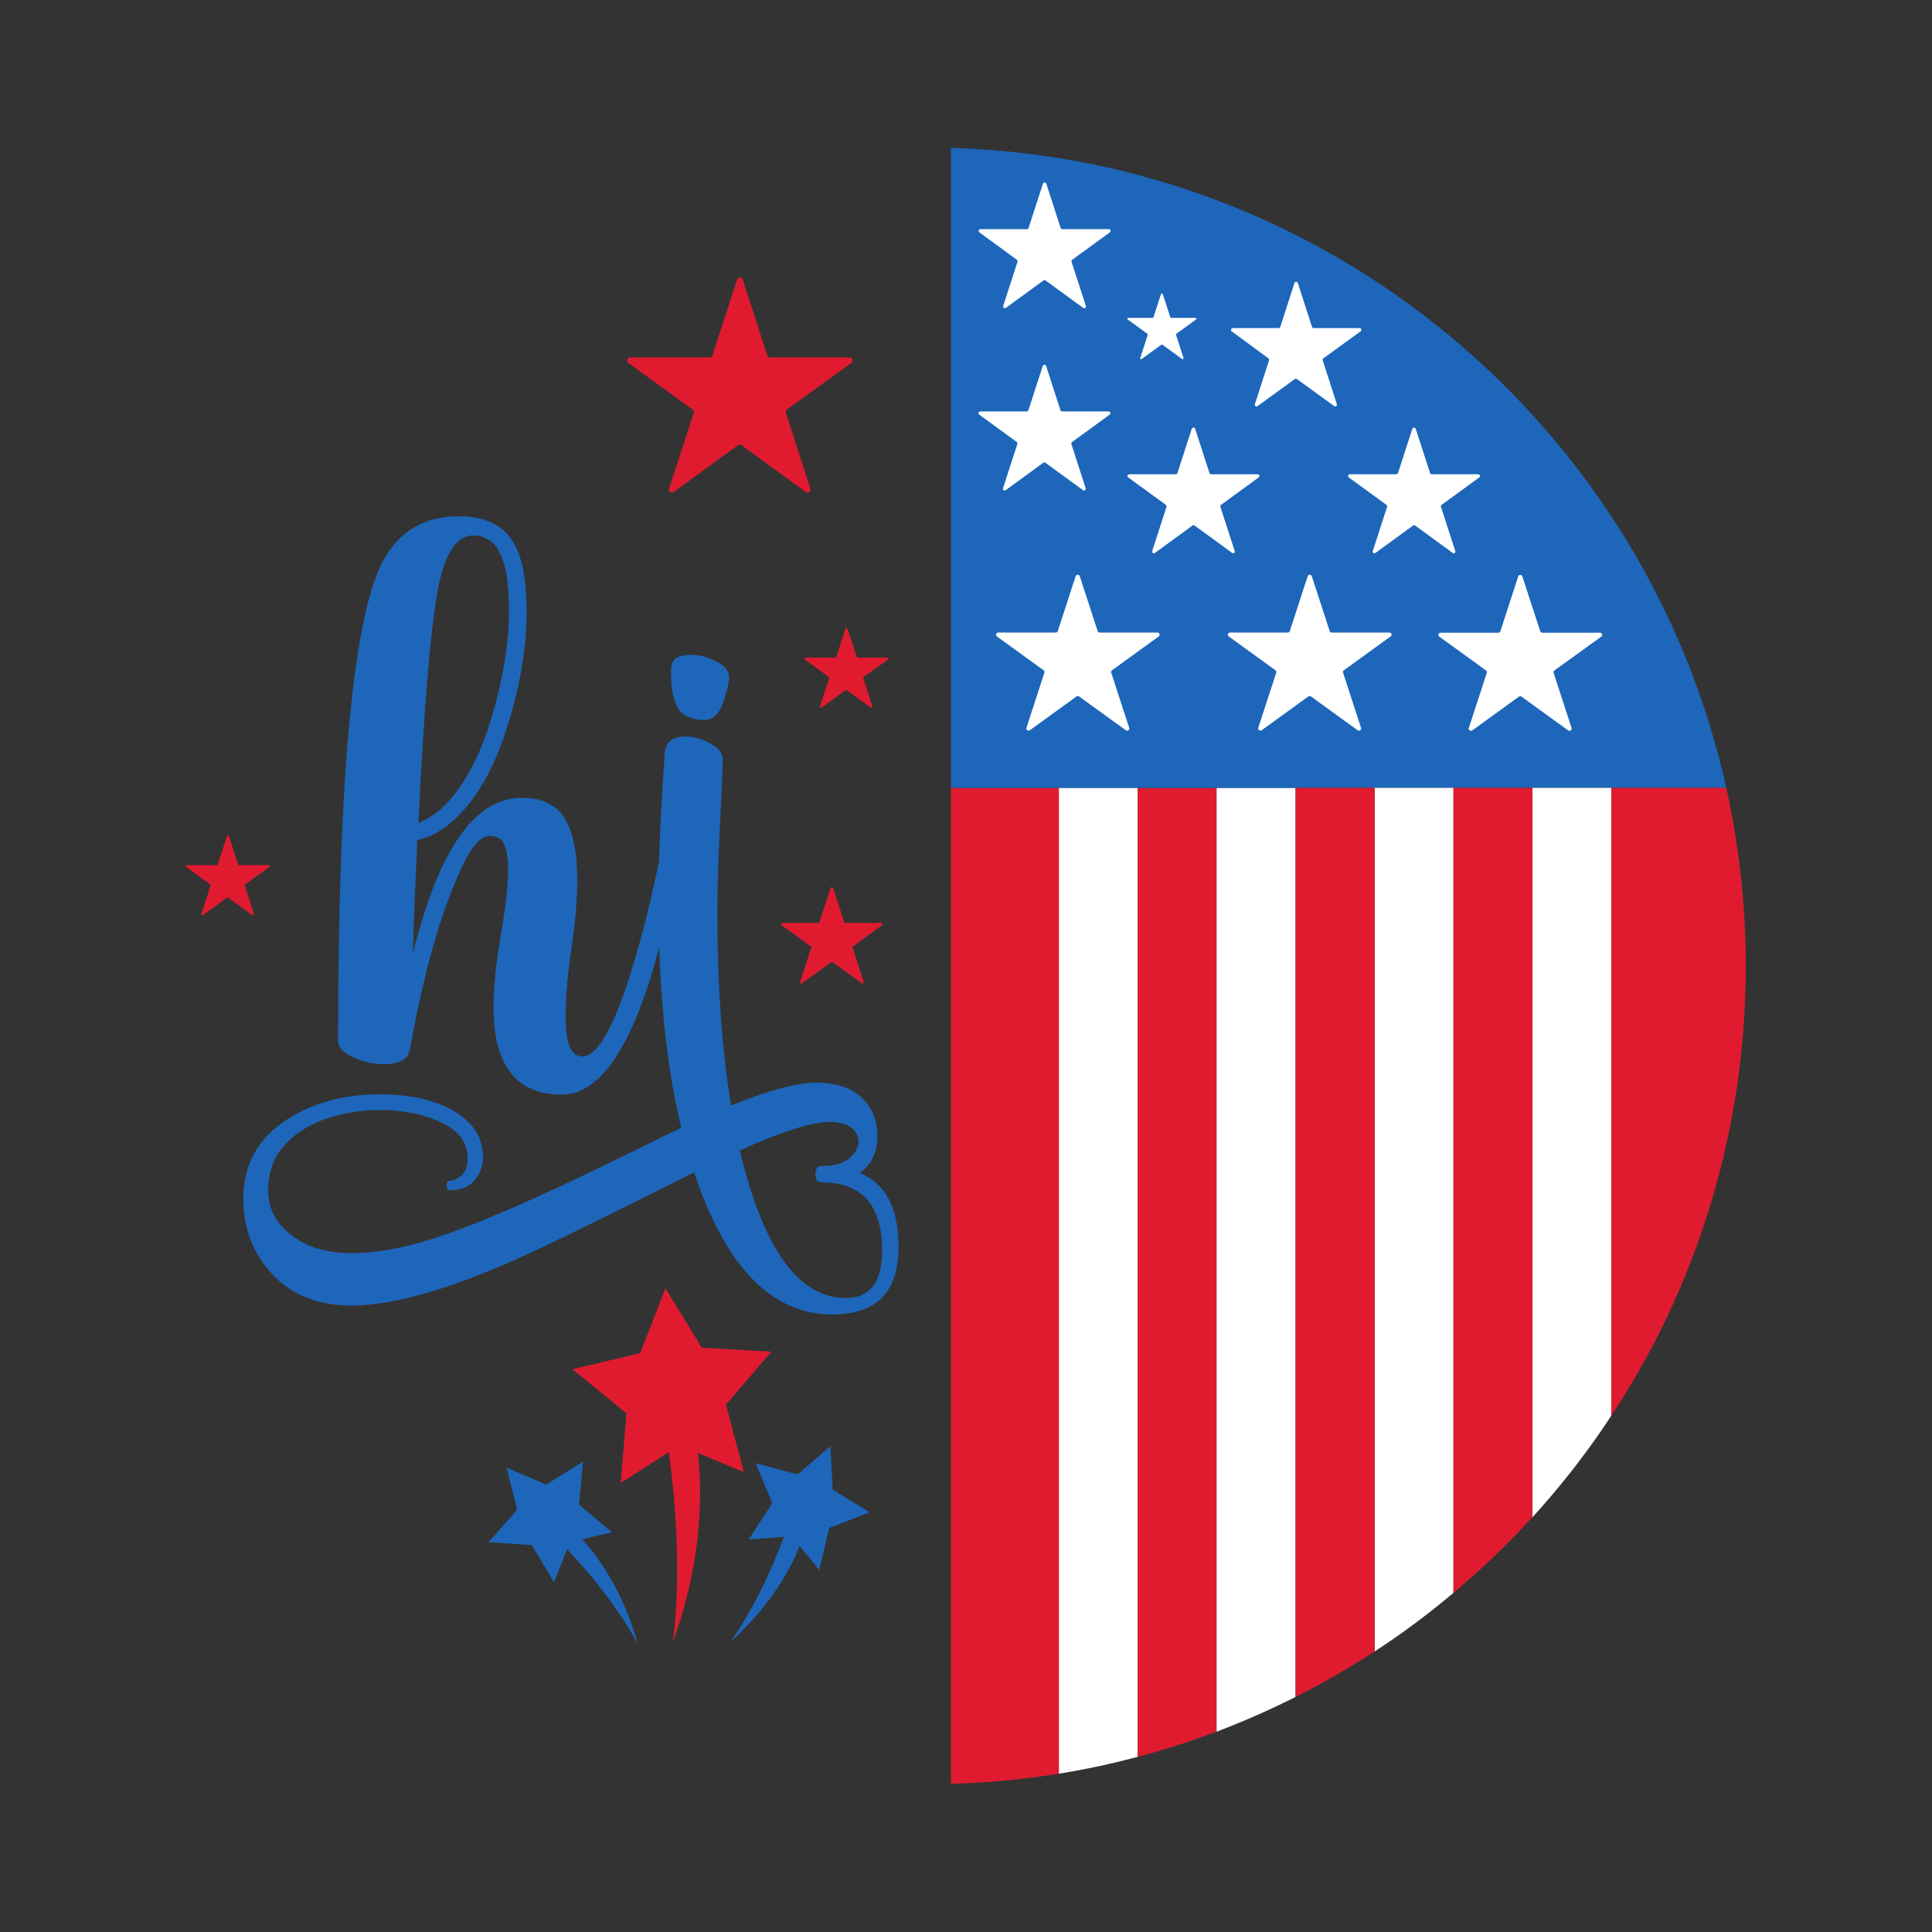 <svg xml:space="preserve" style="enable-background:new 0 0 1080 1080;" viewBox="0 0 1080 1080" y="0px" x="0px" xmlns:xlink="http://www.w3.org/1999/xlink" xmlns="http://www.w3.org/2000/svg" id="Layer_1" version="1.1">
<rect x="0" y="0" width="1080" height="1080" fill="#333333" stroke="none"/>
<style type="text/css">
	.st0{fill:#1D66BA;}
	.st1{fill:#FFFFFF;}
	.st2{fill:#E01B30;}
</style>
<g>
	<g>
		<g>
			<path d="M383.9,400.4c3,1.4,6.2,2.1,9.6,2.1c5,0,8.6-3.3,10.8-10c2.2-6.7,3.3-11.2,3.3-13.6c0-3.6-2.3-6.7-7-9.1
				c-4.6-2.4-9.2-3.7-13.7-3.7c-4.5,0-7.6,0.7-9.3,2c-1.7,1.3-2.5,3.8-2.5,7.4C375,389.3,378,397.6,383.9,400.4z" class="st0"></path>
			<path d="M480.7,655.6c6.5-4.7,9.8-11.5,9.8-20.3c0-8.9-2.9-16.2-8.8-21.7c-5.9-5.6-14.4-8.4-25.4-8.4
				c-10.9,0-26.8,4.3-47.6,12.8c-5.1-30.8-7.7-67-7.7-108.7c0-14.6,0.7-35,2.1-61c0.6-12,0.9-19.9,0.9-23.8c0-3.5-2.3-6.5-7-9
				c-4.6-2.5-9.2-3.8-13.7-3.8c-7.4,0-11.3,3.1-11.7,9.4c-1.7,23.7-2.7,43.8-3.2,60.4c-3.1,15.4-6.7,30.3-10.7,44.9
				c-11.7,42.8-22.5,64.2-32.2,64.2c-6.2,0-9.3-7.3-9.3-21.9c0-10.4,0.9-22.2,2.8-35.4c2.5-16.6,3.7-30.4,3.7-41.4
				c0-14.9-2.2-26-6.5-33.5c-4.6-8.3-12.8-12.4-24.5-12.4c-24.7,0-44.1,25.5-58.1,76.6c-1.1,3.4-2,6.9-2.8,10.3
				c0.6-21.5,1.5-42.6,2.5-63.3c6.3-1.4,12.1-4.3,17.4-8.6c14.7-11.9,26-31.3,34-58.4c6.5-21.9,9.7-41.9,9.7-60.1
				c0-16-1.9-28.1-5.8-36.3c-5.4-11.7-16.1-17.6-32.2-17.6c-18.4,0-32.1,7.7-41.2,23c-17.4,29.3-26.2,119.4-26.2,270.2
				c0,3.6,2.8,6.7,8.5,9.2c5.6,2.6,11.3,3.9,17,3.9c8.6,0,13.5-2.6,14.6-7.9c7.7-43.2,17.3-77.1,28.7-101.5
				c5.6-12.2,10.9-18.2,16-18.2c4,0,6.7,1.6,8.1,4.9c1.4,3.3,2.1,7.7,2.1,13.3c0,9-1.1,19.7-3.2,32.2c-3.2,17.9-4.9,33-4.9,45.3
				c0,32.6,12.7,48.9,38.2,48.9c21.8,0,39.9-27.5,54.4-82.3c1.3,38.5,5.4,72.1,12.3,100.8l-33.3,16.3
				c-45.9,22.6-80.9,37.8-105.1,45.6c-16.8,5.4-32.1,8.2-46.1,8.2c-12.7,0-23.1-2.9-31.4-8.6c-10-6.8-15-15.6-15-26.3
				c0-10.3,3.1-18.8,9.2-25.5c6.1-6.7,14-11.6,23.5-14.8c9.5-3.2,19.4-4.8,29.5-4.8c9.9,0,18.9,1.3,27.1,4
				c14.8,4.7,22.2,12.3,22.2,22.8c0,4.5-1.1,7.7-3.3,9.7c-2.2,2-4.4,3-6.7,3c-1.1,0-1.7,0.9-1.7,2.7c0,1.8,0.6,2.7,1.7,2.7
				c6,0,10.6-1.8,13.8-5.5c3.2-3.7,4.8-8.1,4.8-13.3c0-11.7-6.6-20.8-19.7-27.4c-10.4-5-23-7.5-37.8-7.5c-20.1,0-37.3,4.7-51.9,14
				c-16.4,10.5-24.6,25.3-24.6,44.5c0,13.8,3.8,25.9,11.5,36.4c11.3,15.5,27.6,23.2,48.9,23.2c25.6,0,61-10.8,106.4-32.4
				c15.9-7.5,44.3-21.5,85.2-42c17.7,52.9,43.4,79.4,77.3,79.4c24.7,0,37-12.6,37-37.8C502.3,675.4,495.1,661.7,480.7,655.6z
				 M245.6,325.5c3.9-17.5,10.3-26.2,19.2-26.2c3.4,0,6.6,1.1,9.6,3.3c3,2.2,5.4,6.4,7.3,12.4c1.9,6.1,2.8,14.9,2.8,26.5
				c0,17.2-3,36.3-9,57.3c-7.3,24.9-17.1,42.9-29.6,53.9c-3.9,3.3-7.9,5.7-12,7.3C237.3,389.8,241.3,344.9,245.6,325.5z
				 M472.8,725.6c-26.4,0-46.2-27.5-59.2-82.5c23.4-10.6,40.2-15.9,50.4-15.9c5.3,0,9.2,1.1,11.9,3.2c2.7,2.2,4,4.8,4,7.8
				c0,3.2-1.7,6.3-5,9.2c-3.3,2.9-8.4,4.4-15.3,4.4c-2.5,0-3.8,1.5-3.8,4.6c0,3.1,1.3,4.6,3.8,4.6c22.3,0,33.5,12.7,33.5,38.2
				C493.1,716.8,486.3,725.6,472.8,725.6z" class="st0"></path>
		</g>
	</g>
	<path d="M591.9,440.4v551.1c15-2.4,29.7-5.6,44.1-9.4V440.4H591.9z" class="st1"></path>
	<path d="M636,440.4v541.7c15-4,29.7-8.7,44.1-14.1V440.4H636z" class="st2"></path>
	<path d="M531.6,440.4v556.8c20.5-0.6,40.6-2.5,60.3-5.7V440.4H531.6z" class="st2"></path>
	<path d="M680.1,440.4v527.6c15.1-5.7,29.8-12.2,44.1-19.4V440.4H680.1z" class="st1"></path>
	<path d="M531.6,82.7v357.7h60.3H636h44.1h44.1h44.1h44.1h44.1h44.1h64.4C920.6,239.8,744.2,88.7,531.6,82.7z" class="st0"></path>
	<path d="M768.4,440.4v482.8c15.4-10,30.1-21,44.1-32.8v-450H768.4z" class="st1"></path>
	<path d="M856.6,440.4v407.8c14.9-16.3,28.6-33.7,41-52.1c1.1-1.6,2.1-3.2,3.1-4.7v-351H856.6z" class="st1"></path>
	<path d="M900.7,440.4v351c9.5-14.4,18.3-29.4,26.2-45c5.7-11.3,10.9-22.8,15.7-34.6c7.1-17.5,13.1-35.5,18-54
		c10-37.6,15.3-77.1,15.3-117.8c0-34.2-3.8-67.5-10.9-99.6H900.7z" class="st2"></path>
	<path d="M724.3,440.4v508.2c15.2-7.7,29.9-16.2,44.1-25.4V440.4H724.3z" class="st2"></path>
	<path d="M812.5,440.4v450c15.6-13.1,30.4-27.2,44.1-42.3V440.4H812.5z" class="st2"></path>
	<g>
		<path d="M647,353.6h-32.2c-0.5,0-1-0.3-1.2-0.8l-10-30.7c-0.4-1.1-2-1.1-2.3,0l-10,30.7c-0.2,0.5-0.6,0.8-1.2,0.8H558
			c-1.2,0-1.7,1.5-0.7,2.2l26.1,18.9c0.4,0.3,0.6,0.9,0.4,1.4l-10,30.7c-0.4,1.1,0.9,2.1,1.9,1.4l26.1-18.9c0.4-0.3,1-0.3,1.4,0
			l26.1,18.9c1,0.7,2.3-0.2,1.9-1.4l-10-30.7c-0.2-0.5,0-1.1,0.4-1.4l26.1-18.9C648.7,355.2,648.2,353.6,647,353.6z" class="st1"></path>
		<path d="M776.7,353.6h-32.2c-0.5,0-1-0.3-1.2-0.8l-10-30.7c-0.4-1.1-2-1.1-2.3,0l-10,30.7c-0.2,0.5-0.6,0.8-1.2,0.8
			h-32.2c-1.2,0-1.7,1.5-0.7,2.2l26.1,18.9c0.4,0.3,0.6,0.9,0.4,1.4l-10,30.7c-0.4,1.1,0.9,2.1,1.9,1.4l26.1-18.9
			c0.4-0.3,1-0.3,1.4,0l26.1,18.9c1,0.7,2.3-0.2,1.9-1.4l-10-30.7c-0.2-0.5,0-1.1,0.4-1.4l26.1-18.9
			C778.4,355.2,777.9,353.6,776.7,353.6z" class="st1"></path>
		<path d="M895.1,355.9c1-0.7,0.5-2.2-0.7-2.2h-32.2c-0.5,0-1-0.3-1.2-0.8l-10-30.7c-0.4-1.1-2-1.1-2.3,0l-10,30.7
			c-0.2,0.5-0.6,0.8-1.2,0.8h-32.2c-1.2,0-1.7,1.5-0.7,2.2l26.1,18.9c0.4,0.3,0.6,0.9,0.4,1.4l-10,30.7c-0.4,1.1,0.9,2.1,1.9,1.4
			l26.1-18.9c0.4-0.3,1-0.3,1.4,0l26.1,18.9c1,0.7,2.3-0.2,1.9-1.4l-10-30.7c-0.2-0.5,0-1.1,0.4-1.4L895.1,355.9z" class="st1"></path>
		<path d="M813.5,308l-8-24.7c-0.1-0.4,0-0.9,0.4-1.1l21-15.3c0.8-0.6,0.4-1.8-0.6-1.8h-26c-0.4,0-0.8-0.3-0.9-0.7
			l-8-24.7c-0.3-0.9-1.6-0.9-1.9,0l-8,24.7c-0.1,0.4-0.5,0.7-0.9,0.7h-26c-1,0-1.4,1.2-0.6,1.8l21,15.3c0.3,0.3,0.5,0.7,0.4,1.1
			l-8,24.7c-0.3,0.9,0.7,1.7,1.5,1.1l21-15.3c0.3-0.3,0.8-0.3,1.2,0l21,15.3C812.8,309.7,813.8,308.9,813.5,308z" class="st1"></path>
		<path d="M690.2,308l-8-24.7c-0.1-0.4,0-0.9,0.4-1.1l21-15.3c0.8-0.6,0.4-1.8-0.6-1.8h-26c-0.4,0-0.8-0.3-0.9-0.7
			l-8-24.7c-0.3-0.9-1.6-0.9-1.9,0l-8,24.7c-0.1,0.4-0.5,0.7-0.9,0.7h-26c-1,0-1.4,1.2-0.6,1.8l21,15.3c0.3,0.3,0.5,0.7,0.4,1.1
			l-8,24.7c-0.3,0.9,0.7,1.7,1.5,1.1l21-15.3c0.3-0.3,0.8-0.3,1.2,0l21,15.3C689.4,309.7,690.5,308.9,690.2,308z" class="st1"></path>
		<path d="M709,200.3c0.3,0.2,0.5,0.7,0.4,1.1l-7.9,24.5c-0.3,0.9,0.7,1.7,1.5,1.1l20.8-15.1c0.3-0.2,0.8-0.2,1.2,0
			l20.8,15.1c0.8,0.6,1.8-0.2,1.5-1.1l-7.9-24.5c-0.1-0.4,0-0.8,0.4-1.1l20.8-15.1c0.8-0.6,0.4-1.8-0.6-1.8h-25.7
			c-0.4,0-0.8-0.3-0.9-0.7l-7.9-24.5c-0.3-0.9-1.6-0.9-1.9,0l-7.9,24.5c-0.1,0.4-0.5,0.7-0.9,0.7h-25.7c-0.9,0-1.3,1.2-0.6,1.8
			L709,200.3z" class="st1"></path>
		<path d="M568.4,145.2c0.3,0.3,0.5,0.7,0.4,1.1l-8,24.7c-0.3,0.9,0.7,1.7,1.5,1.1l21-15.3c0.3-0.3,0.8-0.3,1.2,0
			l21,15.3c0.8,0.6,1.8-0.2,1.5-1.1l-8-24.7c-0.1-0.4,0-0.9,0.4-1.1l21-15.3c0.8-0.6,0.4-1.8-0.6-1.8h-26c-0.4,0-0.8-0.3-0.9-0.7
			l-8-24.7c-0.3-0.9-1.6-0.9-1.9,0l-8,24.7c-0.1,0.4-0.5,0.7-0.9,0.7h-26c-1,0-1.4,1.2-0.6,1.8L568.4,145.2z" class="st1"></path>
		<path d="M568.7,248.2l-8,24.7c-0.3,0.9,0.7,1.7,1.5,1.1l21-15.3c0.3-0.3,0.8-0.3,1.2,0l21,15.3
			c0.8,0.6,1.8-0.2,1.5-1.1l-8-24.7c-0.1-0.4,0-0.9,0.4-1.1l21-15.3c0.8-0.6,0.4-1.8-0.6-1.8h-26c-0.4,0-0.8-0.3-0.9-0.7l-8-24.7
			c-0.3-0.9-1.6-0.9-1.9,0l-8,24.7c-0.1,0.4-0.5,0.7-0.9,0.7h-26c-1,0-1.4,1.2-0.6,1.8l21,15.3C568.7,247.3,568.8,247.8,568.7,248.2
			z" class="st1"></path>
		<path d="M641.4,186.6c0.2,0.1,0.3,0.4,0.2,0.6l-4.2,12.9c-0.2,0.5,0.4,0.9,0.8,0.6l11-8c0.2-0.1,0.4-0.1,0.6,0l11,8
			c0.4,0.3,1-0.1,0.8-0.6l-4.2-12.9c-0.1-0.2,0-0.4,0.2-0.6l11-8c0.4-0.3,0.2-0.9-0.3-0.9h-13.6c-0.2,0-0.4-0.1-0.5-0.4l-4.2-12.9
			c-0.2-0.5-0.8-0.5-1,0l-4.2,12.9c-0.1,0.2-0.3,0.4-0.5,0.4h-13.6c-0.5,0-0.7,0.6-0.3,0.9L641.4,186.6z" class="st1"></path>
	</g>
	<path d="M405.8,785.2l25.4-29.6l-38.9-2.2L372,720.1l-14.1,36.3l-37.9,9l30.2,24.7l-3.2,38.9l26.8-17.2
		c9.1,63.6,2.3,106.2,2.3,106.2c18.5-50.5,15.8-91.4,14-105.8l25.7,10.7L405.8,785.2z" class="st2"></path>
	<path d="M463.6,854.1l22.6-8.7l-20.7-12.7l-1.3-24.2l-18.4,15.7l-23.4-6.3l9.3,22.4l-13.2,20.3l19.7-1.5
		c-13.8,37.5-30,58.8-30,58.8c25-22.2,35.6-45.3,38.8-53.7l10.9,13.4L463.6,854.1z" class="st0"></path>
	<path d="M323.7,841.1l2.2-24.1l-20.5,12.9l-22.3-9.5l6,23.5l-16,18.2l24.2,1.6l12.4,20.8l7.3-18.4
		c27.6,28.9,39.5,52.9,39.5,52.9c-8.8-32.2-24.9-52-31.1-58.6l16.8-3.8L323.7,841.1z" class="st0"></path>
	<path d="M475.9,202.9c1.3-1,0.6-3.1-1-3.1h-44.4c-0.7,0-1.4-0.5-1.6-1.2l-13.7-42.3c-0.5-1.6-2.7-1.6-3.2,0l-13.7,42.3
		c-0.2,0.7-0.9,1.2-1.6,1.2h-44.4c-1.6,0-2.3,2.1-1,3.1l35.9,26.1c0.6,0.4,0.8,1.2,0.6,1.9L374,273.1c-0.5,1.6,1.3,2.9,2.6,1.9
		l35.9-26.1c0.6-0.4,1.4-0.4,2,0l35.9,26.1c1.3,1,3.1-0.3,2.6-1.9l-13.7-42.3c-0.2-0.7,0-1.5,0.6-1.9L475.9,202.9z" class="st2"></path>
	<path d="M496.4,368.7c0.5-0.4,0.2-1.1-0.4-1.1h-16.5c-0.3,0-0.5-0.2-0.6-0.4l-5.1-15.7c-0.2-0.6-1-0.6-1.2,0l-5.1,15.7
		c-0.1,0.3-0.3,0.4-0.6,0.4h-16.5c-0.6,0-0.9,0.8-0.4,1.1l13.3,9.7c0.2,0.2,0.3,0.4,0.2,0.7l-5.1,15.7c-0.2,0.6,0.5,1.1,1,0.7
		l13.3-9.7c0.2-0.2,0.5-0.2,0.7,0l13.3,9.7c0.5,0.4,1.2-0.1,1-0.7l-5.1-15.7c-0.1-0.3,0-0.5,0.2-0.7L496.4,368.7z" class="st2"></path>
	<path d="M150.6,484.7c0.5-0.4,0.2-1.1-0.4-1.1h-16.5c-0.3,0-0.5-0.2-0.6-0.4l-5.1-15.7c-0.2-0.6-1-0.6-1.2,0l-5.1,15.7
		c-0.1,0.3-0.3,0.4-0.6,0.4h-16.5c-0.6,0-0.9,0.8-0.4,1.1l13.3,9.7c0.2,0.2,0.3,0.4,0.2,0.7l-5.1,15.7c-0.2,0.6,0.5,1.1,1,0.7
		l13.3-9.7c0.2-0.2,0.5-0.2,0.7,0l13.3,9.7c0.5,0.4,1.2-0.1,1-0.7l-5.1-15.7c-0.1-0.3,0-0.5,0.2-0.7L150.6,484.7z" class="st2"></path>
	<path d="M492.9,517.3c0.6-0.4,0.3-1.4-0.4-1.4h-19.9c-0.3,0-0.6-0.2-0.7-0.5l-6.2-19c-0.2-0.7-1.2-0.7-1.4,0l-6.2,19
		c-0.1,0.3-0.4,0.5-0.7,0.5h-19.9c-0.7,0-1,0.9-0.4,1.4l16.1,11.7c0.3,0.2,0.4,0.5,0.3,0.8l-6.2,19c-0.2,0.7,0.6,1.3,1.2,0.8
		l16.1-11.7c0.3-0.2,0.6-0.2,0.9,0l16.1,11.7c0.6,0.4,1.4-0.1,1.2-0.8l-6.2-19c-0.1-0.3,0-0.7,0.3-0.8L492.9,517.3z" class="st2"></path>
</g>
</svg>
